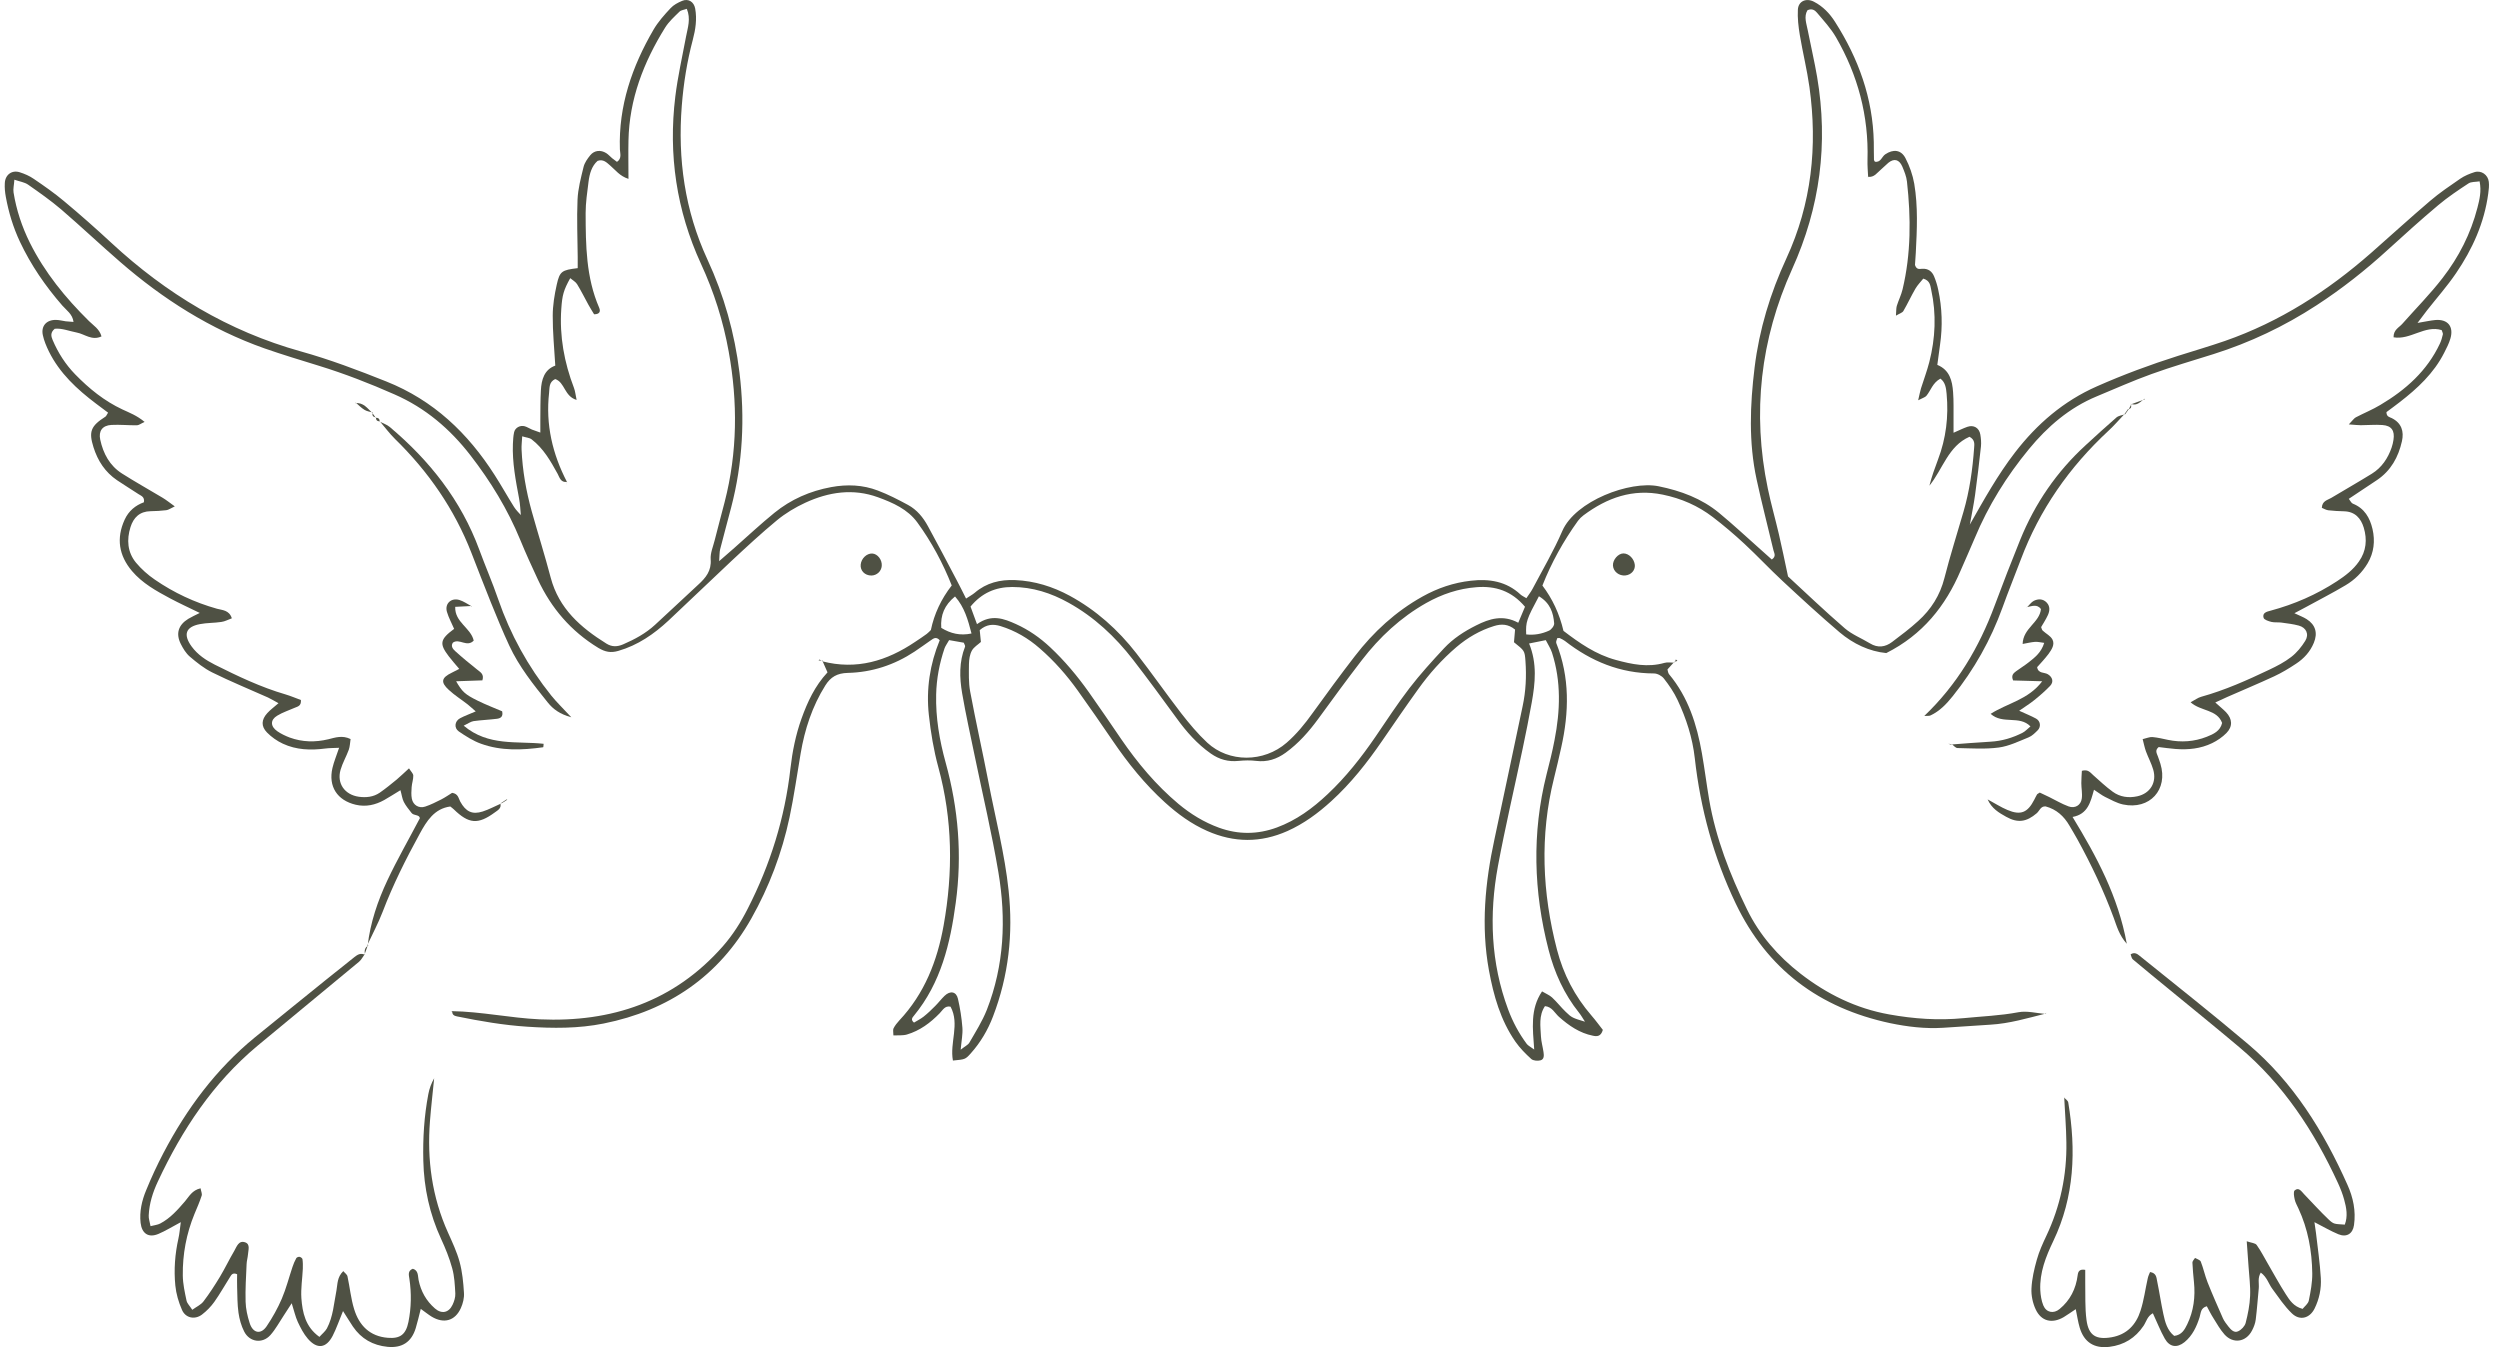 <svg width="193" height="104" viewBox="0 0 193 104" fill="none" xmlns="http://www.w3.org/2000/svg">
<path d="M129.255 51.098C129.093 51.281 128.925 51.463 128.728 51.681C128.763 51.794 128.77 51.955 128.854 52.053C130.332 53.824 131 55.931 131.387 58.151C131.598 59.345 131.746 60.554 131.95 61.748C132.464 64.719 133.547 67.494 134.863 70.192C135.834 72.187 137.269 73.824 139.007 75.172C141.033 76.739 143.285 77.856 145.846 78.313C147.753 78.657 149.652 78.79 151.594 78.601C153.001 78.46 154.416 78.411 155.823 78.144C156.491 78.018 157.223 78.221 157.927 78.278L157.948 78.243C156.526 78.601 155.126 79.022 153.649 79.106C152.432 79.177 151.221 79.275 150.004 79.345C148.625 79.43 147.26 79.268 145.916 78.987C140.463 77.821 136.425 74.828 133.997 69.749C132.295 66.188 131.275 62.443 130.838 58.537C130.662 56.957 130.177 55.468 129.509 54.041C129.234 53.451 128.854 52.896 128.453 52.384C128.291 52.173 127.947 51.99 127.686 51.99C125.083 51.983 122.831 51.056 120.812 49.482C120.692 49.391 120.552 49.328 120.418 49.264C120.376 49.243 120.32 49.264 120.221 49.264C120.193 49.384 120.101 49.538 120.144 49.644C121.199 52.292 121.136 54.99 120.524 57.715C120.348 58.509 120.165 59.296 119.968 60.083C118.863 64.516 119.06 68.927 120.2 73.318C120.692 75.215 121.572 76.908 122.86 78.397C123.183 78.769 123.479 79.177 123.739 79.507C123.591 80.041 123.261 80.02 122.972 79.957C121.945 79.753 121.115 79.177 120.348 78.495C120.017 78.2 119.827 77.73 119.271 77.673C118.779 78.404 118.926 79.226 118.962 80.02C118.983 80.42 119.102 80.821 119.159 81.221C119.194 81.474 119.222 81.783 118.919 81.86C118.701 81.916 118.364 81.888 118.216 81.755C117.773 81.355 117.336 80.912 116.992 80.42C115.838 78.762 115.303 76.852 114.944 74.899C114.325 71.505 114.649 68.133 115.373 64.783C116.112 61.368 116.816 57.94 117.547 54.519C117.794 53.367 117.85 52.208 117.766 51.042C117.709 50.234 117.695 50.234 116.879 49.581C116.907 49.258 116.935 48.92 116.963 48.604C116.436 48.169 115.908 48.154 115.338 48.33C114.255 48.667 113.298 49.222 112.439 49.953C111.314 50.915 110.336 52.011 109.477 53.212C108.527 54.533 107.613 55.868 106.691 57.21C105.537 58.889 104.285 60.476 102.772 61.853C101.752 62.781 100.661 63.588 99.388 64.157C97.319 65.078 95.265 65.064 93.196 64.15C91.972 63.609 90.916 62.837 89.931 61.944C88.383 60.539 87.082 58.924 85.907 57.196C85.02 55.896 84.127 54.603 83.212 53.325C82.354 52.124 81.383 51.021 80.264 50.051C79.377 49.272 78.378 48.688 77.246 48.337C76.676 48.162 76.155 48.19 75.634 48.646C75.662 48.906 75.691 49.201 75.726 49.559C75.508 49.763 75.184 49.946 75.029 50.227C74.867 50.522 74.811 50.908 74.804 51.26C74.797 51.969 74.769 52.693 74.896 53.381C75.332 55.72 75.859 58.046 76.31 60.385C76.845 63.167 77.569 65.921 77.865 68.752C78.224 72.089 77.865 75.327 76.662 78.467C76.261 79.521 75.698 80.476 74.945 81.319C74.516 81.797 74.502 81.783 73.566 81.874C73.305 80.498 74.108 79.064 73.383 77.716C72.94 77.617 72.771 77.997 72.539 78.228C71.821 78.966 71.012 79.57 70.013 79.865C69.696 79.957 69.344 79.914 68.971 79.935C68.971 79.683 68.922 79.514 68.978 79.394C69.091 79.17 69.253 78.966 69.422 78.783C71.371 76.711 72.356 74.189 72.848 71.442C73.58 67.347 73.545 63.279 72.44 59.233C72.081 57.919 71.856 56.556 71.708 55.201C71.49 53.212 71.786 51.267 72.546 49.426C72.264 49.117 72.06 49.293 71.856 49.433C71.441 49.721 71.026 50.023 70.604 50.304C69.042 51.337 67.311 51.906 65.446 51.948C64.623 51.969 64.124 52.264 63.715 52.917C62.702 54.533 62.125 56.303 61.809 58.172C61.527 59.823 61.295 61.481 60.95 63.111C60.366 65.857 59.374 68.478 58.002 70.908C55.49 75.362 51.614 78.011 46.604 79.015C44.648 79.409 42.685 79.394 40.694 79.261C38.865 79.142 37.07 78.832 35.283 78.467C35.065 78.425 34.91 78.341 34.91 78.088L34.875 78.06C37.148 78.095 39.385 78.587 41.651 78.692C47.223 78.945 52.05 77.315 55.8 73.058C56.56 72.194 57.2 71.189 57.721 70.157C59.466 66.75 60.592 63.146 61.021 59.331C61.169 58.025 61.429 56.732 61.872 55.489C62.337 54.189 62.906 52.96 63.884 51.906C63.751 51.611 63.624 51.309 63.49 51.014L63.462 51.049C66.115 51.744 68.465 51.028 70.66 49.545C70.956 49.349 71.251 49.152 71.54 48.941C71.659 48.85 71.765 48.738 71.863 48.639C72.121 47.394 72.658 46.246 73.474 45.197C72.799 43.49 71.919 41.839 70.815 40.329C70.069 39.31 68.936 38.811 67.782 38.39C65.854 37.687 63.969 37.982 62.168 38.811C61.394 39.17 60.634 39.626 59.979 40.167C58.769 41.165 57.615 42.239 56.468 43.307C54.836 44.832 53.239 46.384 51.607 47.909C50.481 48.955 49.243 49.812 47.737 50.248C47.16 50.417 46.731 50.339 46.189 50.016C44.078 48.731 42.558 46.953 41.524 44.74C41.053 43.729 40.588 42.717 40.166 41.684C39.195 39.324 37.88 37.167 36.318 35.151C34.742 33.114 32.842 31.491 30.45 30.445C28.543 29.602 26.608 28.85 24.624 28.239C23.217 27.803 21.809 27.382 20.423 26.897C16.251 25.422 12.585 23.096 9.264 20.209C7.731 18.881 6.253 17.483 4.719 16.163C3.91 15.474 3.038 14.863 2.165 14.252C1.898 14.069 1.539 14.02 1.11 13.873C1.082 14.294 1.004 14.582 1.046 14.856C1.265 16.219 1.694 17.505 2.306 18.741C3.453 21.038 5.05 22.991 6.865 24.782C7.21 25.127 7.674 25.387 7.836 25.97C7.09 26.321 6.534 25.787 5.936 25.675C5.345 25.562 4.783 25.323 4.227 25.38C3.868 25.675 3.945 25.97 4.065 26.251C4.487 27.241 5.057 28.133 5.81 28.906C6.879 30.002 8.054 30.957 9.454 31.611C9.996 31.864 10.566 32.074 11.164 32.573C10.876 32.7 10.728 32.826 10.573 32.833C9.912 32.84 9.257 32.77 8.596 32.805C7.899 32.847 7.597 33.276 7.738 33.943C7.97 35.018 8.469 35.952 9.419 36.556C10.447 37.21 11.509 37.8 12.55 38.425C12.832 38.594 13.092 38.804 13.493 39.092C13.169 39.247 13.008 39.366 12.839 39.387C12.438 39.437 12.03 39.458 11.621 39.465C10.784 39.479 10.306 39.956 10.074 40.694C9.771 41.663 9.834 42.626 10.496 43.434C10.911 43.932 11.417 44.382 11.952 44.747C13.423 45.759 15.027 46.511 16.751 46.995C17.152 47.108 17.694 47.087 17.898 47.733C17.623 47.831 17.363 47.979 17.088 48.014C16.54 48.098 15.97 48.077 15.428 48.183C14.33 48.393 14.126 48.99 14.795 49.911C15.259 50.543 15.892 50.965 16.575 51.309C18.341 52.194 20.128 53.051 22.035 53.606C22.457 53.732 22.865 53.908 23.231 54.041C23.266 54.498 22.991 54.54 22.773 54.632C22.316 54.835 21.824 54.99 21.401 55.25C20.853 55.58 20.867 56.079 21.416 56.458C21.704 56.655 22.028 56.809 22.358 56.936C23.336 57.294 24.342 57.315 25.356 57.069C25.89 56.936 26.432 56.746 27.065 57.055C27.023 57.329 27.016 57.624 26.925 57.884C26.735 58.404 26.446 58.896 26.291 59.43C25.989 60.476 26.608 61.354 27.699 61.509C28.268 61.586 28.824 61.53 29.31 61.2C29.767 60.884 30.196 60.532 30.625 60.181C30.928 59.928 31.209 59.647 31.575 59.317C31.723 59.556 31.899 59.711 31.906 59.872C31.913 60.167 31.8 60.462 31.779 60.764C31.758 61.059 31.737 61.376 31.794 61.663C31.892 62.162 32.349 62.429 32.828 62.268C33.257 62.127 33.665 61.916 34.073 61.713C34.383 61.551 34.664 61.354 34.903 61.207C35.382 61.277 35.389 61.628 35.53 61.881C35.959 62.661 36.458 62.907 37.267 62.647C37.746 62.492 38.196 62.247 38.661 62.043L38.625 62.008C38.738 62.394 38.435 62.549 38.203 62.717C36.902 63.673 36.191 63.609 35.03 62.478C34.96 62.408 34.875 62.352 34.763 62.261C33.524 62.429 32.94 63.385 32.406 64.361C31.336 66.314 30.337 68.302 29.542 70.388C29.204 71.274 28.747 72.117 28.346 72.981L28.381 73.016C28.585 71.239 29.155 69.56 29.908 67.958C30.661 66.356 31.547 64.818 32.413 63.167C32.385 62.872 31.941 62.984 31.772 62.759C31.561 62.486 31.329 62.212 31.174 61.909C31.048 61.663 31.02 61.368 30.914 61.003C30.428 61.298 30.049 61.544 29.662 61.762C28.979 62.141 28.254 62.31 27.466 62.127C26.031 61.79 25.334 60.715 25.665 59.289C25.778 58.804 25.975 58.341 26.179 57.73C25.764 57.751 25.433 57.744 25.116 57.786C23.991 57.933 22.879 57.898 21.838 57.413C21.387 57.203 20.958 56.901 20.613 56.549C20.142 56.065 20.177 55.559 20.628 55.06C20.86 54.8 21.148 54.596 21.5 54.287C21.176 54.112 20.937 53.964 20.684 53.845C19.248 53.206 17.792 52.608 16.385 51.913C15.759 51.604 15.189 51.147 14.654 50.691C14.358 50.438 14.133 50.065 13.957 49.714C13.556 48.913 13.767 48.246 14.534 47.775C14.788 47.621 15.062 47.501 15.421 47.319C14.584 46.911 13.845 46.574 13.134 46.195C12.058 45.618 10.988 45.028 10.186 44.08C9.18 42.886 8.962 41.565 9.623 40.118C9.933 39.437 10.468 39.008 11.108 38.776C11.185 38.355 10.89 38.277 10.7 38.151C10.151 37.786 9.588 37.449 9.039 37.076C8.118 36.451 7.548 35.58 7.217 34.526C6.837 33.318 7.006 32.889 8.139 32.166C8.209 32.117 8.244 32.011 8.343 31.857C8.033 31.625 7.724 31.393 7.414 31.161C5.943 30.051 4.607 28.815 3.776 27.136C3.579 26.728 3.396 26.3 3.305 25.864C3.157 25.162 3.593 24.684 4.318 24.698C4.571 24.698 4.818 24.768 5.071 24.804C5.268 24.825 5.465 24.839 5.676 24.853C5.599 24.242 5.127 23.953 4.811 23.588C3.502 22.085 2.39 20.469 1.539 18.664C1.018 17.554 0.667 16.395 0.448 15.193C0.385 14.849 0.35 14.491 0.371 14.14C0.399 13.493 0.913 13.107 1.518 13.297C1.898 13.416 2.285 13.585 2.608 13.809C3.403 14.35 4.199 14.905 4.937 15.524C6.183 16.563 7.4 17.638 8.589 18.741C12.825 22.668 17.63 25.569 23.224 27.129C25.468 27.754 27.649 28.583 29.816 29.447C33.468 30.901 36.121 33.437 38.189 36.676C38.71 37.484 39.174 38.327 39.688 39.142C39.843 39.387 40.061 39.591 40.251 39.809C40.3 39.886 40.356 39.956 40.406 40.034L40.215 39.844C40.173 39.394 40.159 38.938 40.075 38.495C39.814 37.097 39.54 35.706 39.596 34.273C39.61 33.971 39.624 33.662 39.688 33.374C39.765 33.016 40.159 32.805 40.518 32.91C40.708 32.967 40.884 33.086 41.067 33.163C41.243 33.233 41.426 33.29 41.714 33.395C41.714 32.995 41.714 32.707 41.714 32.419C41.721 31.66 41.714 30.901 41.756 30.142C41.799 29.307 42.017 28.534 42.868 28.225C42.791 26.89 42.664 25.633 42.671 24.375C42.671 23.574 42.805 22.759 42.981 21.973C43.213 20.933 43.375 20.849 44.599 20.701C44.599 20.42 44.599 20.125 44.599 19.837C44.585 18.369 44.522 16.893 44.585 15.425C44.62 14.575 44.845 13.732 45.049 12.896C45.127 12.566 45.352 12.25 45.57 11.983C45.886 11.597 46.379 11.555 46.801 11.821C46.97 11.927 47.104 12.088 47.258 12.215C47.371 12.306 47.491 12.39 47.631 12.496C48.018 12.236 47.871 11.85 47.856 11.533C47.744 8.175 48.792 5.141 50.453 2.289C50.805 1.684 51.29 1.143 51.769 0.631C52.001 0.378 52.338 0.202 52.655 0.069C53.133 -0.135 53.57 0.132 53.668 0.659C53.816 1.474 53.696 2.275 53.485 3.068C53.042 4.74 52.768 6.44 52.634 8.161C52.31 12.278 52.866 16.254 54.611 20.027C55.899 22.808 56.715 25.717 57.088 28.766C57.517 32.278 57.341 35.748 56.447 39.17C56.166 40.251 55.87 41.326 55.596 42.401C55.54 42.619 55.554 42.858 55.519 43.321C56.025 42.879 56.363 42.584 56.694 42.296C57.721 41.389 58.72 40.455 59.782 39.591C61.063 38.551 62.533 37.905 64.173 37.603C65.404 37.378 66.607 37.427 67.768 37.87C68.57 38.172 69.344 38.572 70.097 38.98C70.787 39.352 71.272 39.949 71.638 40.624C72.391 42.001 73.123 43.392 73.854 44.783C74.087 45.218 74.305 45.668 74.579 46.209C74.853 46.026 75.072 45.914 75.254 45.759C76.155 44.986 77.217 44.733 78.371 44.783C79.87 44.846 81.263 45.281 82.579 45.991C84.619 47.101 86.315 48.618 87.729 50.438C88.911 51.955 90.016 53.543 91.191 55.067C91.81 55.861 92.464 56.648 93.203 57.336C94.871 58.882 97.565 58.875 99.331 57.336C100.105 56.662 100.739 55.882 101.33 55.053C102.399 53.571 103.476 52.103 104.594 50.655C106.03 48.787 107.739 47.213 109.815 46.054C110.983 45.401 112.228 44.979 113.551 44.832C114.965 44.67 116.288 44.874 117.379 45.892C117.484 45.991 117.632 46.054 117.836 46.181C117.998 45.935 118.181 45.71 118.314 45.457C119.095 43.975 119.947 42.528 120.608 40.996C121.614 38.671 125.829 37.09 128.045 37.54C129.769 37.891 131.366 38.481 132.724 39.605C133.822 40.511 134.856 41.481 135.918 42.422C136.214 42.682 136.502 42.949 136.784 43.195C137.15 42.942 136.96 42.696 136.91 42.478C136.481 40.652 136.003 38.839 135.609 37.006C134.99 34.147 135.102 31.259 135.454 28.379C135.813 25.443 136.664 22.64 137.909 19.949C139.858 15.727 140.323 11.295 139.69 6.728C139.5 5.373 139.169 4.045 138.944 2.696C138.838 2.057 138.761 1.389 138.796 0.743C138.831 0.09 139.436 -0.177 140.034 0.132C140.731 0.49 141.259 1.045 141.667 1.691C143.475 4.523 144.587 7.585 144.657 10.979C144.664 11.435 144.657 11.892 144.671 12.341C144.671 12.383 144.713 12.433 144.741 12.482C145.199 12.566 145.269 12.095 145.543 11.913C146.148 11.505 146.754 11.547 147.098 12.201C147.422 12.819 147.661 13.507 147.781 14.189C148.076 15.945 147.992 17.722 147.9 19.5C147.879 19.851 147.858 20.202 147.837 20.455C147.957 20.834 148.189 20.764 148.379 20.75C148.857 20.715 149.16 20.954 149.322 21.361C149.455 21.684 149.561 22.029 149.631 22.373C149.934 23.771 149.976 25.19 149.772 26.609C149.702 27.108 149.638 27.607 149.561 28.169C150.518 28.562 150.715 29.398 150.778 30.269C150.834 30.971 150.806 31.688 150.813 32.398C150.813 32.693 150.813 32.988 150.813 33.409C151.25 33.219 151.552 33.065 151.876 32.953C152.368 32.777 152.797 33.03 152.882 33.55C152.931 33.845 152.959 34.161 152.931 34.456C152.797 35.713 152.643 36.971 152.474 38.221C152.368 38.973 152.213 39.718 152.08 40.462L152.045 40.525L152.087 40.469C153.163 38.572 154.219 36.669 155.556 34.934C157.258 32.728 159.299 30.965 161.881 29.826C163.928 28.92 166.018 28.147 168.143 27.473C169.353 27.087 170.57 26.735 171.766 26.321C176.002 24.846 179.689 22.471 183.038 19.535C184.565 18.193 186.063 16.823 187.604 15.509C188.336 14.884 189.138 14.343 189.933 13.795C190.264 13.571 190.651 13.409 191.031 13.29C191.558 13.128 192.072 13.493 192.135 14.034C192.171 14.329 192.135 14.638 192.093 14.941C191.791 17.203 190.876 19.226 189.609 21.087C188.927 22.092 188.118 23.005 187.365 23.961C187.161 24.221 186.964 24.494 186.633 24.93C187.238 24.832 187.625 24.74 188.012 24.705C188.969 24.628 189.441 25.204 189.173 26.131C189.061 26.518 188.871 26.883 188.688 27.241C187.886 28.822 186.626 29.988 185.254 31.049C184.902 31.323 184.544 31.583 184.234 31.814C184.234 32.18 184.473 32.194 184.642 32.278C185.402 32.657 185.599 33.304 185.43 34.062C185.156 35.285 184.579 36.339 183.502 37.062C182.792 37.54 182.074 38.011 181.328 38.509C181.455 38.671 181.518 38.832 181.638 38.882C182.538 39.24 182.953 39.971 183.158 40.842C183.369 41.762 183.27 42.661 182.785 43.483C182.362 44.193 181.778 44.769 181.075 45.183C180.076 45.78 179.034 46.307 178.014 46.869C177.761 47.002 177.508 47.136 177.128 47.34C177.536 47.536 177.817 47.635 178.071 47.796C178.76 48.232 178.943 48.871 178.626 49.63C178.345 50.311 177.866 50.838 177.268 51.231C176.72 51.597 176.15 51.941 175.559 52.215C174.363 52.77 173.145 53.276 171.935 53.81C171.661 53.929 171.393 54.062 171.021 54.231C171.351 54.533 171.619 54.744 171.851 54.983C172.343 55.503 172.378 56.086 171.879 56.592C171.569 56.908 171.175 57.175 170.774 57.371C169.888 57.8 168.924 57.898 167.953 57.821C167.503 57.786 167.059 57.722 166.651 57.673C166.335 57.933 166.51 58.165 166.588 58.39C166.651 58.58 166.729 58.769 166.785 58.966C167.397 60.954 165.962 62.542 163.9 62.106C163.415 62.001 162.964 61.741 162.514 61.523C162.247 61.39 162.015 61.2 161.656 60.968C161.388 61.923 161.184 62.851 160.002 63.069C161.874 66.145 163.52 69.201 164.189 72.861C163.598 72.194 163.415 71.505 163.182 70.866C162.409 68.766 161.452 66.757 160.375 64.797C160.178 64.438 159.967 64.094 159.763 63.743C159.341 63.012 158.757 62.478 157.92 62.254C157.54 62.225 157.455 62.591 157.237 62.781C156.449 63.455 155.774 63.56 154.873 63.054C154.317 62.745 153.754 62.415 153.445 61.713C154.008 62.015 154.465 62.317 154.972 62.528C155.999 62.963 156.534 62.738 157.047 61.734C157.118 61.6 157.181 61.46 157.258 61.333C157.279 61.291 157.343 61.277 157.469 61.186C157.68 61.284 157.934 61.404 158.194 61.53C158.694 61.776 159.172 62.064 159.693 62.254C160.185 62.436 160.643 62.169 160.713 61.65C160.769 61.263 160.678 60.856 160.678 60.455C160.678 60.125 160.706 59.795 160.72 59.507C161.205 59.366 161.374 59.647 161.599 59.844C162.092 60.28 162.57 60.736 163.105 61.123C163.661 61.53 164.322 61.621 164.998 61.474C165.997 61.256 166.518 60.406 166.229 59.416C166.088 58.931 165.842 58.481 165.666 58.004C165.568 57.73 165.511 57.441 165.413 57.062C165.722 56.992 165.955 56.88 166.173 56.901C166.574 56.936 166.968 57.034 167.369 57.118C168.389 57.329 169.395 57.259 170.359 56.88C170.873 56.676 171.4 56.444 171.548 55.812C171.147 54.751 169.916 54.927 169.114 54.217C169.444 54.041 169.677 53.859 169.944 53.788C171.759 53.283 173.476 52.517 175.172 51.709C175.763 51.428 176.368 51.119 176.881 50.719C177.311 50.389 177.677 49.939 177.965 49.475C178.282 48.962 178.042 48.45 177.465 48.295C177.029 48.176 176.572 48.126 176.122 48.063C175.868 48.028 175.608 48.07 175.362 48.014C175.137 47.958 174.799 47.852 174.75 47.698C174.63 47.304 175.003 47.22 175.291 47.143C177.121 46.651 178.83 45.907 180.421 44.867C181.061 44.445 181.666 43.989 182.109 43.349C182.679 42.542 182.756 41.649 182.482 40.736C182.264 40.013 181.807 39.493 180.962 39.472C180.554 39.458 180.146 39.444 179.745 39.394C179.569 39.373 179.4 39.268 179.246 39.205C179.267 38.664 179.689 38.608 179.97 38.439C181.012 37.814 182.074 37.21 183.108 36.57C183.868 36.1 184.347 35.383 184.635 34.547C184.698 34.358 184.748 34.154 184.776 33.957C184.888 33.248 184.628 32.861 183.924 32.812C183.369 32.77 182.813 32.826 182.25 32.826C182.025 32.826 181.793 32.798 181.328 32.763C181.617 32.468 181.722 32.299 181.863 32.222C182.489 31.892 183.158 31.625 183.763 31.259C185.719 30.1 187.372 28.632 188.357 26.532C188.463 26.307 188.533 26.061 188.589 25.815C188.61 25.731 188.54 25.625 188.498 25.485C187.203 25.078 186.077 26.265 184.783 26.04C184.769 25.457 185.205 25.288 185.458 25C186.5 23.82 187.611 22.703 188.568 21.46C189.821 19.844 190.742 18.038 191.256 16.043C191.418 15.411 191.58 14.772 191.425 13.999C191.101 14.055 190.777 14.02 190.566 14.161C189.764 14.688 188.955 15.229 188.223 15.847C186.901 16.957 185.62 18.116 184.347 19.275C182.623 20.855 180.793 22.296 178.83 23.574C176.347 25.19 173.701 26.447 170.873 27.34C169.276 27.845 167.664 28.309 166.095 28.878C164.667 29.391 163.274 30.016 161.867 30.599C159.749 31.477 158.067 32.931 156.632 34.674C154.915 36.76 153.494 39.036 152.453 41.537C152.101 42.38 151.721 43.209 151.362 44.045C150.194 46.792 148.421 49.005 145.621 50.417C144.312 50.29 143.074 49.707 142.018 48.815C140.513 47.536 139.056 46.195 137.607 44.846C136.601 43.911 135.665 42.907 134.666 41.98C133.885 41.256 133.069 40.56 132.224 39.914C131.085 39.043 129.797 38.481 128.369 38.186C126.047 37.708 124.07 38.425 122.247 39.781C122.086 39.9 121.938 40.048 121.818 40.209C120.692 41.776 119.764 43.448 119.074 45.204C119.853 46.23 120.395 47.396 120.7 48.703C121.917 49.63 123.19 50.529 124.752 50.95C125.991 51.288 127.215 51.541 128.495 51.175C128.728 51.105 128.995 51.161 129.248 51.154L129.213 51.119L129.255 51.098ZM43.769 37.203C43.283 37.266 43.199 36.858 43.044 36.57C42.502 35.587 41.953 34.617 41.046 33.922C40.877 33.788 40.617 33.782 40.314 33.683C40.293 34.098 40.251 34.4 40.265 34.695C40.335 36.325 40.617 37.919 41.053 39.486C41.531 41.193 42.066 42.886 42.516 44.6C43.15 46.988 44.831 48.45 46.815 49.686C47.244 49.953 47.653 49.939 48.11 49.742C49.003 49.356 49.848 48.899 50.565 48.239C51.684 47.213 52.789 46.166 53.907 45.134C54.484 44.607 54.935 44.066 54.864 43.181C54.829 42.696 55.054 42.19 55.174 41.706C55.42 40.722 55.688 39.746 55.941 38.762C56.933 34.919 56.961 31.049 56.257 27.15C55.835 24.79 55.118 22.535 54.111 20.357C52.226 16.247 51.586 11.934 52.134 7.452C52.324 5.899 52.676 4.361 52.965 2.815C53.091 2.134 53.344 1.46 53.021 0.68C52.803 0.764 52.578 0.778 52.458 0.898C52.064 1.284 51.635 1.67 51.346 2.134C49.686 4.803 48.581 7.663 48.518 10.845C48.497 11.793 48.518 12.742 48.518 13.809C47.835 13.592 47.512 13.121 47.104 12.777C46.836 12.552 46.59 12.264 46.133 12.419C45.675 12.826 45.514 13.416 45.436 14.02C45.338 14.821 45.211 15.636 45.211 16.444C45.218 18.931 45.239 21.418 46.259 23.764C46.372 24.031 46.309 24.263 45.865 24.263C45.732 24.038 45.57 23.792 45.429 23.532C45.134 22.998 44.866 22.45 44.55 21.937C44.437 21.755 44.212 21.635 44.022 21.474C43.508 22.401 43.403 22.787 43.332 23.841C43.185 25.956 43.558 27.979 44.31 29.946C44.409 30.206 44.43 30.487 44.514 30.873C43.558 30.599 43.614 29.51 42.861 29.264C42.368 29.496 42.432 29.939 42.39 30.325C42.115 32.77 42.65 35.053 43.776 37.217H43.762L43.769 37.203ZM144.193 13.662L144.221 13.69C144.2 13.241 144.157 12.784 144.171 12.334C144.27 8.948 143.426 5.801 141.744 2.886C141.343 2.19 140.787 1.593 140.266 0.975C140.119 0.799 139.887 0.624 139.535 0.792C139.239 1.291 139.464 1.825 139.563 2.359C139.795 3.553 140.076 4.733 140.281 5.935C141.153 11.077 140.513 16.001 138.353 20.771C135.904 26.195 135.257 31.864 136.474 37.708C136.72 38.896 137.058 40.069 137.332 41.249C137.565 42.233 137.762 43.223 138.036 44.502C139.345 45.71 140.85 47.15 142.419 48.506C142.982 48.99 143.721 49.279 144.368 49.672C144.966 50.037 145.543 49.96 146.071 49.559C146.761 49.04 147.45 48.52 148.083 47.944C149.082 47.045 149.772 45.956 150.11 44.621C150.546 42.907 151.088 41.214 151.58 39.507C152.052 37.891 152.284 36.24 152.403 34.568C152.425 34.28 152.474 33.95 152.045 33.718C150.405 34.435 149.983 36.219 148.949 37.498C149.125 36.802 149.364 36.142 149.61 35.489C150.236 33.845 150.44 32.152 150.279 30.41C150.236 29.974 150.194 29.524 149.8 29.229C149.195 29.559 149.061 30.142 148.717 30.557C148.618 30.676 148.428 30.719 148.083 30.901C148.189 30.445 148.231 30.213 148.301 29.981C148.513 29.307 148.766 28.639 148.942 27.951C149.413 26.11 149.498 24.249 149.09 22.38C149.019 22.05 149.005 21.663 148.477 21.509C148.287 21.748 148.041 21.994 147.872 22.282C147.542 22.851 147.267 23.455 146.937 24.017C146.859 24.143 146.655 24.199 146.367 24.368C146.395 24.003 146.381 23.806 146.43 23.623C146.564 23.188 146.775 22.773 146.88 22.331C147.535 19.584 147.528 16.809 147.218 14.02C147.176 13.627 147.014 13.233 146.859 12.861C146.62 12.306 146.226 12.208 145.783 12.566C145.586 12.728 145.417 12.917 145.22 13.079C144.917 13.325 144.692 13.718 144.207 13.648L144.193 13.662ZM75.416 48.19C76.542 47.382 77.506 47.761 78.442 48.183C79.42 48.625 80.292 49.236 81.073 49.967C82.192 51.014 83.163 52.18 84.049 53.423C84.901 54.624 85.724 55.84 86.554 57.055C87.821 58.903 89.249 60.61 90.973 62.057C91.915 62.844 92.95 63.476 94.104 63.898C95.595 64.438 97.08 64.431 98.572 63.883C100.077 63.328 101.337 62.401 102.491 61.312C103.905 59.985 105.094 58.474 106.184 56.88C107.043 55.622 107.873 54.343 108.802 53.135C109.632 52.053 110.561 51.035 111.489 50.037C112.186 49.293 113.044 48.738 113.959 48.281C114.986 47.761 116.028 47.438 117.21 48.077C117.407 47.614 117.576 47.213 117.73 46.841C116.696 45.618 115.444 45.218 113.994 45.331C112.601 45.436 111.314 45.871 110.103 46.553C108.126 47.67 106.501 49.187 105.129 50.971C103.982 52.461 102.878 53.971 101.773 55.489C101.048 56.479 100.253 57.385 99.254 58.109C98.564 58.608 97.833 58.846 96.974 58.741C96.531 58.685 96.067 58.699 95.624 58.741C94.828 58.825 94.132 58.636 93.471 58.172C92.415 57.428 91.585 56.486 90.839 55.453C89.734 53.936 88.623 52.419 87.476 50.936C86.097 49.152 84.478 47.635 82.494 46.532C81.144 45.78 79.708 45.316 78.146 45.316C76.852 45.316 75.789 45.78 74.924 46.827C75.064 47.206 75.198 47.578 75.423 48.183L75.416 48.19ZM118.047 49.679C118.68 51.231 118.518 52.735 118.251 54.231C118.04 55.425 117.794 56.62 117.547 57.807C116.914 60.828 116.204 63.834 115.641 66.862C114.951 70.606 115.085 74.316 116.429 77.933C116.788 78.896 117.259 79.774 117.864 80.589C117.963 80.722 118.145 80.807 118.441 81.024C118.328 79.388 118.117 77.912 119.046 76.535C119.335 76.711 119.616 76.816 119.82 77.006C120.193 77.35 120.503 77.758 120.868 78.109C121.333 78.566 121.424 78.594 122.36 78.875C122.177 78.594 122.057 78.376 121.91 78.193C120.749 76.746 120.003 75.095 119.546 73.311C118.392 68.822 118.258 64.312 119.391 59.795C119.616 58.91 119.841 58.032 120.01 57.132C120.453 54.87 120.531 52.608 119.813 50.382C119.707 50.058 119.51 49.77 119.335 49.419C118.891 49.51 118.518 49.581 118.04 49.679H118.047ZM73.27 49.419C73.109 49.707 72.982 49.869 72.918 50.051C72.525 51.21 72.299 52.398 72.271 53.62C72.229 55.411 72.531 57.16 73.003 58.868C73.988 62.429 74.284 66.033 73.784 69.693C73.362 72.833 72.644 75.868 70.561 78.404C70.449 78.544 70.273 78.713 70.561 78.945C70.801 78.797 71.075 78.664 71.307 78.481C71.624 78.228 71.919 77.947 72.201 77.659C72.454 77.406 72.665 77.126 72.918 76.88C73.355 76.458 73.826 76.542 73.953 77.104C74.122 77.835 74.241 78.594 74.298 79.345C74.333 79.837 74.227 80.336 74.164 81.038C74.487 80.778 74.727 80.673 74.832 80.498C75.311 79.668 75.831 78.847 76.183 77.961C77.527 74.519 77.682 70.944 77.077 67.347C76.577 64.354 75.874 61.397 75.261 58.425C74.924 56.788 74.558 55.158 74.276 53.515C74.072 52.313 74.037 51.098 74.502 49.925C74.53 49.855 74.452 49.749 74.403 49.616C74.079 49.559 73.735 49.503 73.284 49.419H73.27ZM75.001 48.906C74.727 47.852 74.459 46.876 73.728 46.047C72.912 46.714 72.595 47.487 72.665 48.471C73.39 48.913 74.122 49.089 75.001 48.906ZM118.8 46.04C117.85 47.81 117.78 48.014 117.822 48.977C118.434 49.047 119.025 48.941 119.581 48.688C119.771 48.604 119.996 48.309 119.982 48.126C119.919 47.312 119.679 46.553 118.807 46.033L118.8 46.04Z" fill="#4F5144"/>
<path d="M28.149 73.676C28.008 73.866 27.896 74.098 27.72 74.245C25.109 76.416 22.478 78.573 19.868 80.743C16.448 83.596 14.056 87.213 12.191 91.204C11.797 92.04 11.523 92.903 11.481 93.831C11.467 94.07 11.558 94.308 11.621 94.66C11.924 94.582 12.17 94.561 12.367 94.456C13.148 94.049 13.718 93.395 14.281 92.742C14.598 92.37 14.83 91.885 15.484 91.737C15.519 91.962 15.618 92.152 15.569 92.306C15.414 92.784 15.21 93.248 15.013 93.719C14.387 95.243 14.091 96.831 14.112 98.467C14.119 99.121 14.267 99.774 14.401 100.413C14.45 100.631 14.654 100.821 14.844 101.116C15.175 100.877 15.512 100.729 15.709 100.469C16.167 99.865 16.582 99.226 16.976 98.573C17.37 97.919 17.694 97.231 18.08 96.578C18.27 96.254 18.418 95.728 18.932 95.91C19.34 96.058 19.164 96.514 19.143 96.852C19.122 97.105 19.044 97.35 19.037 97.603C18.995 98.566 18.932 99.528 18.96 100.491C18.974 101.038 19.101 101.6 19.27 102.127C19.516 102.928 20.135 103.055 20.585 102.387C21.035 101.72 21.437 101.003 21.753 100.266C22.091 99.479 22.302 98.636 22.576 97.821C22.654 97.582 22.752 97.35 22.872 97.133C22.907 97.069 23.041 97.013 23.125 97.027C23.21 97.041 23.336 97.133 23.35 97.203C23.386 97.449 23.386 97.702 23.378 97.948C23.343 98.706 23.217 99.472 23.266 100.217C23.35 101.326 23.569 102.429 24.659 103.209C24.863 102.977 25.102 102.795 25.236 102.556C25.721 101.643 25.778 100.61 25.975 99.619C26.066 99.128 26.017 98.601 26.502 98.13C26.622 98.278 26.798 98.39 26.826 98.538C27.009 99.381 27.086 100.245 27.34 101.067C27.727 102.324 28.543 103.167 29.943 103.279C30.9 103.357 31.336 103.019 31.533 102.05C31.751 100.947 31.772 99.837 31.604 98.72C31.561 98.432 31.463 98.102 31.871 97.948C32.307 98.081 32.251 98.488 32.314 98.812C32.49 99.69 32.905 100.427 33.574 101.01C34.087 101.46 34.643 101.355 34.938 100.729C35.065 100.462 35.164 100.146 35.15 99.858C35.114 99.205 35.086 98.538 34.91 97.912C34.699 97.133 34.39 96.374 34.052 95.643C33.166 93.725 32.729 91.716 32.68 89.609C32.638 87.881 32.743 86.167 33.067 84.467C33.144 84.045 33.299 83.631 33.517 83.244C33.412 84.347 33.278 85.443 33.194 86.546C32.961 89.525 33.348 92.412 34.587 95.159C34.917 95.896 35.269 96.641 35.48 97.414C35.691 98.186 35.769 99.001 35.818 99.809C35.846 100.195 35.741 100.624 35.579 100.982C35.136 101.973 34.263 102.212 33.32 101.643C33.067 101.488 32.828 101.291 32.483 101.045C32.342 101.593 32.237 102.064 32.096 102.528C31.772 103.603 31.041 104.087 29.915 103.975C28.789 103.862 27.889 103.357 27.248 102.415C27.002 102.05 26.777 101.671 26.481 101.214C26.179 101.938 25.975 102.556 25.679 103.132C25.18 104.087 24.483 104.179 23.765 103.35C23.442 102.977 23.203 102.507 22.991 102.057C22.802 101.65 22.71 101.2 22.52 100.61C22.26 101.01 22.084 101.291 21.901 101.565C21.563 102.071 21.275 102.619 20.874 103.069C20.255 103.757 19.262 103.617 18.847 102.788C18.622 102.345 18.482 101.839 18.411 101.341C18.32 100.694 18.327 100.027 18.306 99.367C18.291 99.022 18.306 98.678 18.306 98.369C17.961 98.222 17.862 98.418 17.757 98.587C17.349 99.226 16.983 99.893 16.54 100.512C16.279 100.877 15.948 101.214 15.59 101.488C15.034 101.903 14.323 101.755 14.049 101.123C13.789 100.533 13.598 99.879 13.535 99.24C13.416 98.025 13.507 96.809 13.774 95.615C13.859 95.243 13.887 94.856 13.957 94.351C13.296 94.702 12.782 95.025 12.234 95.257C11.474 95.58 10.953 95.243 10.854 94.407C10.756 93.529 10.953 92.679 11.284 91.885C11.685 90.901 12.135 89.932 12.628 88.991C14.415 85.591 16.666 82.549 19.663 80.097C21.472 78.622 23.287 77.161 25.102 75.692C25.855 75.088 26.608 74.491 27.361 73.887C27.607 73.69 27.867 73.536 28.191 73.725L28.163 73.697L28.149 73.676Z" fill="#4F5144"/>
<path d="M159.313 84.699C159.439 84.839 159.65 84.959 159.671 85.12C160.277 88.794 160.157 92.384 158.51 95.819C157.941 97.013 157.448 98.243 157.511 99.606C157.532 99.999 157.596 100.414 157.744 100.779C157.976 101.334 158.539 101.439 158.996 101.06C159.819 100.385 160.262 99.493 160.396 98.447C160.431 98.172 160.523 97.955 160.98 98.032C160.98 98.355 160.98 98.692 160.98 99.03C161.001 99.992 160.952 100.961 161.079 101.91C161.24 103.104 161.817 103.441 163.006 103.238C164.188 103.034 164.899 102.275 165.244 101.2C165.511 100.385 165.617 99.521 165.807 98.685C165.842 98.51 165.926 98.348 165.983 98.201C166.482 98.278 166.475 98.636 166.531 98.903C166.707 99.746 166.827 100.596 167.01 101.439C167.144 102.078 167.319 102.711 167.847 103.132C168.438 103.062 168.656 102.64 168.853 102.24C169.353 101.207 169.487 100.111 169.374 98.98C169.325 98.475 169.275 97.976 169.254 97.47C169.254 97.351 169.381 97.231 169.458 97.112C169.613 97.203 169.852 97.266 169.902 97.4C170.106 97.92 170.218 98.468 170.422 98.987C170.795 99.929 171.203 100.849 171.611 101.776C171.71 102.001 171.879 102.205 172.034 102.409C172.224 102.647 172.477 102.928 172.786 102.774C173.033 102.661 173.293 102.388 173.363 102.135C173.539 101.453 173.68 100.744 173.708 100.048C173.743 99.296 173.638 98.531 173.588 97.779C173.546 97.182 173.504 96.578 173.448 95.826C173.814 95.953 174.109 95.96 174.215 96.114C174.538 96.564 174.792 97.063 175.073 97.547C175.53 98.334 175.967 99.142 176.459 99.908C176.755 100.364 177.057 100.863 177.761 101.046C177.909 100.856 178.19 100.652 178.239 100.406C178.38 99.718 178.514 99.008 178.507 98.306C178.485 96.571 178.176 94.878 177.437 93.29C177.332 93.058 177.198 92.834 177.149 92.588C177.099 92.363 177.036 91.998 177.149 91.899C177.472 91.625 177.676 91.984 177.873 92.187C178.507 92.841 179.112 93.522 179.773 94.147C180.174 94.527 180.223 94.484 181.018 94.541C181.265 93.894 181.145 93.241 180.969 92.609C180.85 92.173 180.681 91.745 180.491 91.33C178.647 87.326 176.269 83.701 172.864 80.835C171.077 79.332 169.268 77.863 167.46 76.381C166.524 75.608 165.582 74.85 164.653 74.063C164.554 73.979 164.54 73.81 164.484 73.677C164.78 73.48 165.005 73.641 165.188 73.796C167.988 76.058 170.816 78.285 173.567 80.617C177.05 83.561 179.386 87.347 181.222 91.464C181.666 92.447 181.884 93.487 181.729 94.576C181.638 95.243 181.159 95.545 180.526 95.285C179.928 95.039 179.365 94.702 178.675 94.351C178.725 94.709 178.767 94.948 178.795 95.194C178.929 96.353 179.098 97.505 179.168 98.664C179.217 99.479 179.048 100.287 178.683 101.025C178.303 101.783 177.536 101.98 176.931 101.39C176.354 100.835 175.903 100.147 175.425 99.5C175.136 99.114 175.017 98.594 174.531 98.243C174.271 98.671 174.412 99.079 174.377 99.451C174.299 100.252 174.243 101.06 174.144 101.861C174.109 102.156 173.997 102.451 173.856 102.718C173.391 103.617 172.399 103.764 171.731 103.02C171.4 102.647 171.147 102.198 170.88 101.769C170.69 101.474 170.535 101.158 170.366 100.842C169.874 100.975 169.909 101.376 169.81 101.685C169.578 102.423 169.261 103.104 168.649 103.61C168.065 104.081 167.495 104.003 167.122 103.343C166.778 102.739 166.531 102.085 166.201 101.383C165.772 101.608 165.694 102.036 165.483 102.352C164.85 103.294 163.977 103.835 162.852 103.975C161.67 104.123 160.882 103.617 160.551 102.486C160.424 102.057 160.361 101.615 160.248 101.067C159.882 101.306 159.608 101.509 159.313 101.685C158.419 102.205 157.582 102.008 157.153 101.081C156.927 100.596 156.801 100.006 156.829 99.472C156.864 98.721 157.04 97.969 157.244 97.245C157.42 96.613 157.694 96.009 157.976 95.412C159.059 93.122 159.566 90.712 159.524 88.19C159.51 87.024 159.411 85.865 159.355 84.699L159.334 84.72L159.313 84.699Z" fill="#4F5144"/>
<path d="M36.367 46.785C35.973 46.806 35.579 46.827 35.143 46.848C35.094 48.042 36.353 48.471 36.571 49.454C36.044 50.002 35.467 49.258 34.967 49.609C34.777 49.876 34.967 50.108 35.129 50.255C35.685 50.761 36.276 51.246 36.867 51.716C37.106 51.906 37.387 52.053 37.24 52.524C36.599 52.545 35.924 52.573 35.213 52.594C35.678 53.402 35.889 53.606 36.888 54.098C37.514 54.407 38.175 54.66 38.766 54.913C38.865 55.348 38.619 55.454 38.372 55.489C37.767 55.566 37.162 55.587 36.557 55.671C36.339 55.706 36.135 55.861 35.797 56.023C37.704 57.631 39.913 57.196 41.968 57.421C41.954 57.533 41.954 57.681 41.933 57.688C40.314 57.912 38.689 57.983 37.127 57.414C36.522 57.196 35.952 56.831 35.417 56.465C35.037 56.198 35.101 55.678 35.509 55.454C35.861 55.264 36.248 55.13 36.726 54.92C36.487 54.716 36.297 54.533 36.093 54.372C35.614 53.999 35.094 53.676 34.65 53.262C33.996 52.665 34.073 52.321 34.876 51.934C35.044 51.85 35.213 51.758 35.453 51.639C35.143 51.267 34.876 50.972 34.643 50.663C33.904 49.693 33.961 49.363 35.058 48.548C34.876 48.12 34.636 47.691 34.503 47.234C34.32 46.602 34.833 46.124 35.474 46.321C35.804 46.426 36.1 46.637 36.409 46.806L36.374 46.778L36.367 46.785Z" fill="#4F5144"/>
<path d="M156.506 46.861C156.675 46.7 156.815 46.482 157.012 46.384C157.343 46.222 157.709 46.215 157.997 46.51C158.286 46.812 158.244 47.17 158.089 47.501C157.941 47.824 157.744 48.119 157.575 48.414C157.617 48.512 157.631 48.618 157.695 48.681C157.941 48.913 158.3 49.088 158.448 49.369C158.652 49.763 158.384 50.149 158.145 50.486C157.997 50.69 157.821 50.88 157.66 51.069C157.526 51.224 157.392 51.371 157.266 51.505C157.35 52.018 157.821 51.884 158.096 52.053C158.455 52.271 158.56 52.636 158.279 52.938C157.899 53.338 157.477 53.704 157.04 54.055C156.696 54.336 156.309 54.568 155.88 54.87C156.386 55.102 156.794 55.263 157.181 55.474C157.526 55.664 157.582 56.106 157.308 56.38C157.097 56.591 156.865 56.823 156.597 56.928C155.851 57.23 155.092 57.602 154.311 57.708C153.262 57.848 152.186 57.771 151.123 57.75C150.968 57.75 150.821 57.553 150.666 57.441L150.638 57.476C151.651 57.399 152.657 57.315 153.67 57.258C154.55 57.209 155.366 56.963 156.14 56.57C156.351 56.465 156.52 56.268 156.752 56.078C155.894 55.2 154.613 55.952 153.677 55.109C154.986 54.273 156.576 54.027 157.66 52.594C156.731 52.566 156.055 52.552 155.415 52.531C155.239 52.144 155.436 51.975 155.64 51.821C155.964 51.582 156.316 51.371 156.632 51.118C157.104 50.746 157.589 50.367 157.814 49.629C157.54 49.594 157.315 49.538 157.104 49.552C156.815 49.573 156.534 49.643 156.147 49.714C156.182 48.484 157.463 48.07 157.561 47.016C157.259 46.615 156.858 46.798 156.485 46.868L156.52 46.847L156.506 46.861Z" fill="#4F5144"/>
<path d="M164.02 31.955C163.605 32.391 163.211 32.855 162.767 33.262C159.749 36.065 157.448 39.353 155.999 43.217C155.535 44.446 155.035 45.668 154.592 46.905C153.684 49.406 152.411 51.681 150.743 53.754C150.265 54.351 149.744 54.899 149.04 55.229C148.921 55.285 148.759 55.257 148.555 55.271C151.095 52.848 152.791 49.968 153.98 46.771C154.613 45.064 155.274 43.371 155.957 41.678C157.097 38.868 158.771 36.423 161.009 34.372C161.79 33.656 162.578 32.932 163.38 32.236C163.548 32.089 163.823 32.061 164.048 31.977L164.013 31.941L164.02 31.955Z" fill="#4F5144"/>
<path d="M29.31 32.551C29.57 32.685 29.866 32.776 30.084 32.959C33.166 35.551 35.593 38.621 37 42.435C37.472 43.721 38.021 44.979 38.464 46.271C39.4 48.983 40.765 51.456 42.552 53.69C42.974 54.216 43.473 54.687 44.107 55.376C43.213 55.13 42.7 54.743 42.291 54.237C41.18 52.854 40.068 51.463 39.315 49.84C38.802 48.737 38.344 47.613 37.887 46.489C37.373 45.224 36.888 43.939 36.388 42.667C35.08 39.309 33.074 36.408 30.499 33.893C30.077 33.479 29.718 32.987 29.331 32.537L29.303 32.566L29.31 32.551Z" fill="#4F5144"/>
<path d="M67.332 42.731C67.754 42.752 68.113 43.223 68.071 43.693C68.036 44.108 67.691 44.424 67.269 44.431C66.762 44.431 66.396 44.051 66.446 43.581C66.495 43.11 66.91 42.717 67.332 42.731Z" fill="#4F5144"/>
<path d="M126.209 43.616C126.244 44.023 125.927 44.382 125.477 44.424C124.991 44.473 124.548 44.122 124.52 43.665C124.492 43.223 124.921 42.724 125.329 42.724C125.751 42.724 126.159 43.138 126.209 43.616Z" fill="#4F5144"/>
<path d="M27.431 31.125C28.057 31.055 28.367 31.526 28.747 31.884L28.782 31.849C28.564 31.785 28.325 31.757 28.135 31.638C27.889 31.49 27.684 31.273 27.466 31.083L27.431 31.125Z" fill="#4F5144"/>
<path d="M164.527 31.21C164.879 31.084 165.23 30.95 165.582 30.824L165.554 30.782C165.237 31.014 164.97 31.365 164.499 31.175L164.527 31.21Z" fill="#4F5144"/>
<path d="M63.532 51.007C63.42 51.007 63.307 50.993 63.195 50.986C63.223 50.958 63.258 50.909 63.265 50.916C63.343 50.951 63.42 51 63.497 51.042L63.525 51.007H63.532Z" fill="#4F5144"/>
<path d="M129.291 51.134C129.319 51.057 129.348 50.986 129.376 50.908C129.419 50.944 129.461 50.979 129.497 51.021C129.412 51.05 129.334 51.071 129.249 51.099L129.284 51.134H129.291Z" fill="#4F5144"/>
<path d="M150.646 57.448C150.568 57.441 150.483 57.434 150.405 57.42C150.476 57.441 150.547 57.462 150.618 57.484L150.646 57.448Z" fill="#4F5144"/>
<path d="M28.177 73.704C28.121 73.416 28.142 73.156 28.438 72.994L28.403 72.959C28.318 73.191 28.234 73.43 28.149 73.668L28.177 73.704Z" fill="#4F5144"/>
<path d="M164.499 31.176C164.548 31.38 164.569 31.555 164.287 31.584L164.322 31.619C164.393 31.485 164.471 31.359 164.534 31.218L164.506 31.176H164.499Z" fill="#4F5144"/>
<path d="M164.288 31.575C164.196 31.702 164.105 31.828 164.02 31.954L164.055 31.99C164.147 31.863 164.232 31.737 164.323 31.61L164.288 31.575Z" fill="#4F5144"/>
<path d="M28.747 31.885C28.832 32.005 28.916 32.124 29.001 32.243L29.029 32.215C28.789 32.201 28.712 32.075 28.775 31.85L28.74 31.885H28.747Z" fill="#4F5144"/>
<path d="M29.33 32.53C29.119 32.53 29.014 32.432 29.028 32.221L29 32.249C29.211 32.249 29.323 32.334 29.302 32.558L29.33 32.53Z" fill="#4F5144"/>
<path d="M36.402 46.812L36.388 46.861L36.36 46.785L36.402 46.812Z" fill="#4F5144"/>
<path d="M156.471 46.877L156.393 46.884L156.506 46.863L156.471 46.877Z" fill="#4F5144"/>
<path d="M39.125 61.761L39.16 61.692L39.09 61.727L39.125 61.761Z" fill="#4F5144"/>
<path d="M38.717 62.022C38.85 61.938 38.991 61.846 39.124 61.762C39.124 61.762 39.082 61.727 39.089 61.727C38.956 61.818 38.822 61.91 38.689 61.994L38.724 62.022H38.717Z" fill="#4F5144"/>
<path d="M34.946 78.081L34.84 78.116L34.911 78.052L34.946 78.081Z" fill="#4F5144"/>
<path d="M157.934 78.28L157.955 78.173V78.244L157.934 78.28Z" fill="#4F5144"/>
<path d="M43.783 37.209C43.762 37.294 43.741 37.386 43.727 37.47C43.741 37.379 43.762 37.294 43.776 37.202L43.79 37.209H43.783Z" fill="#4F5144"/>
</svg>
